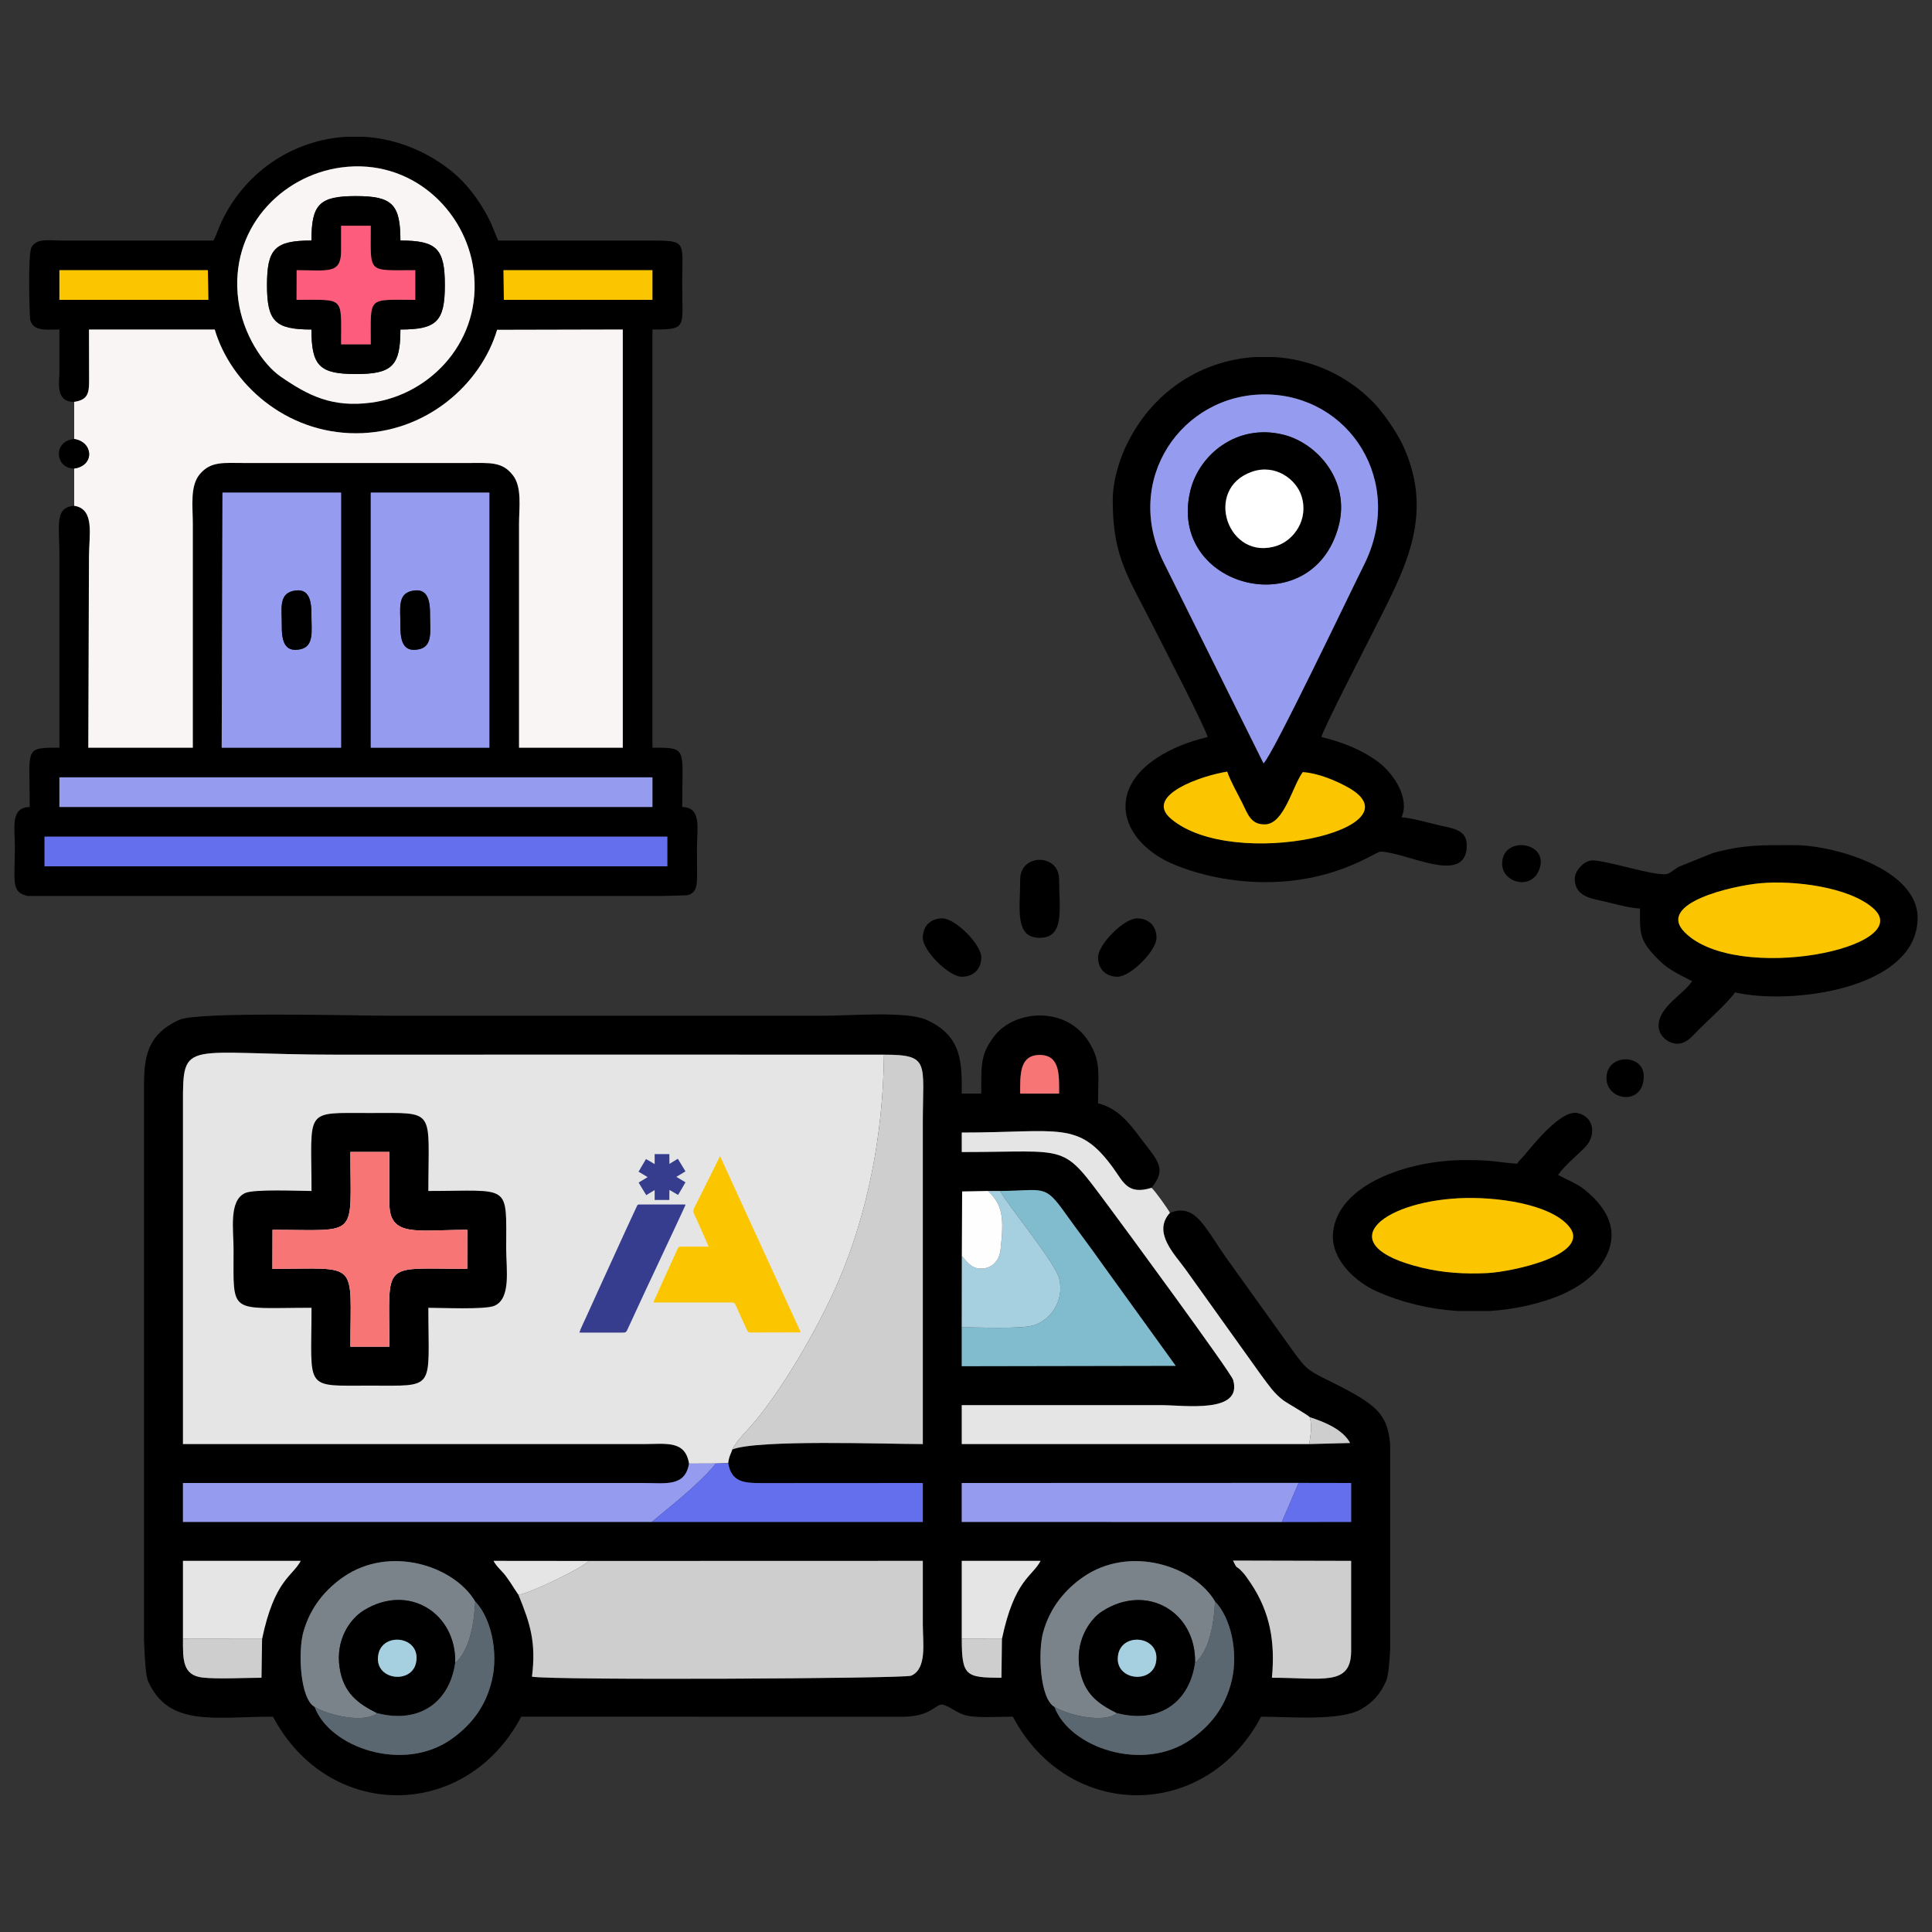 <?xml version="1.0" encoding="UTF-8"?>
<!DOCTYPE svg PUBLIC "-//W3C//DTD SVG 1.1//EN" "http://www.w3.org/Graphics/SVG/1.1/DTD/svg11.dtd">
<!-- Creator: CorelDRAW X7 -->
<svg xmlns="http://www.w3.org/2000/svg" xml:space="preserve" width="200px" height="200px" version="1.1" style="shape-rendering:geometricPrecision; text-rendering:geometricPrecision; image-rendering:optimizeQuality; fill-rule:evenodd; clip-rule:evenodd"
viewBox="0 0 20000 20000"
 xmlns:xlink="http://www.w3.org/1999/xlink">
 <rect x="0" y="0" width="20000" height="20000" fill="#333333" stroke="none"/>
 <defs>
  <style type="text/css">
   <![CDATA[
    .fil0 {fill:black}
    .fil15 {fill:#363D8E}
    .fil12 {fill:#5B6770}
    .fil3 {fill:#636FED}
    .fil11 {fill:#7A828A}
    .fil9 {fill:#80BBCE}
    .fil2 {fill:#959CF0}
    .fil13 {fill:#A6CFE0}
    .fil8 {fill:#CECECE}
    .fil7 {fill:#E5E5E5}
    .fil10 {fill:#F87575}
    .fil1 {fill:#F8F5F4}
    .fil5 {fill:#FBC600}
    .fil4 {fill:#FD5C7C}
    .fil14 {fill:#FEFEFF}
    .fil6 {fill:white}
   ]]>
  </style>
 </defs>
 <g id="Layer_x0020_1">
  <g id="_2118892120096">
   <g>
    <path class="fil0" d="M461 8661l6447 0 0 307 -6447 0 0 -307zm3124 -7245l181 0c296,17 597,121 868,324 183,137 330,332 432,535 36,71 58,145 92,215 522,0 1044,0 1566,0 396,0 338,5 338,445 0,460 58,476 -308,476l0 4329c372,0 308,-1 308,614 205,4 153,221 153,430 0,97 0,194 1,292 0,101 -13,160 -88,189 -10,4 -114,7 -285,10l-5461 0 -1094 0c-178,-36 -134,-155 -134,-507 0,-204 -49,-410 154,-414 0,-615 -65,-614 307,-614l0 -1996c0,-299 -54,-493 153,-508 217,32 153,307 153,524l-7 1980 1082 0c0,-773 0,-1545 0,-2318 0,-176 -31,-390 71,-512 115,-138 248,-117 466,-117l2318 0c223,0 347,-16 458,126 97,124 64,336 64,503 0,773 0,1545 0,2318l1074 0 0 -4329 -1301 3c-167,561 -733,1071 -1462,1071 -726,0 -1295,-512 -1461,-1074l-1302 0c0,154 0,307 1,461 0,170 13,264 -154,288 -197,3 -154,-204 -153,-304 0,-148 0,-296 0,-445 -144,0 -267,21 -302,-98 -6,-22 -29,-685 15,-757 56,-92 178,-66 317,-66 522,0 1044,0 1566,0 36,-74 57,-146 97,-225 256,-512 748,-818 1277,-849zm-2970 6631l6139 0 0 307 369 0 -6631 0 123 0 0 -307zm3223 -2948l1228 0 0 2641 -1228 0 0 -2641zm-1535 0l1228 0 0 2641 -1236 0 8 -2641zm2909 -2302l1542 0 0 307 31 0 -1569 0 -4 -307zm-4597 0l1596 0 -59 0 5 307 -1542 0 0 -307zm2920 -1064c723,-96 1285,444 1367,1061 97,726 -442,1292 -1058,1374 -407,54 -653,-73 -938,-269 -186,-128 -393,-444 -439,-791 -98,-736 442,-1292 1068,-1375z"/>
    <path class="fil1" d="M768 4160l0 385c197,29 215,275 0,305l0 386c217,32 153,307 153,524l-7 1980 1082 0c0,-773 0,-1545 0,-2318 0,-176 -31,-390 71,-512 115,-138 248,-117 466,-117l2318 0c223,0 347,-16 458,126 97,124 64,336 64,503 0,773 0,1545 0,2318l1074 0 0 -4329 -1301 3c-167,561 -733,1071 -1462,1071 -726,0 -1295,-512 -1461,-1074l-1302 0c0,154 0,307 1,461 0,170 13,264 -154,288z"/>
    <path class="fil2" d="M3032 6118c174,-41 193,108 192,256 -1,153 31,316 -114,347 -176,38 -194,-105 -193,-255 1,-159 -33,-313 115,-348zm-737 1622l1236 0 0 -2641 -1228 0 -8 2641z"/>
    <path class="fil2" d="M4260 6118c174,-41 193,108 192,256 -1,153 31,316 -114,347 -176,38 -194,-105 -193,-255 1,-159 -33,-313 115,-348zm-422 1622l1228 0 0 -2641 -1228 0 0 2641z"/>
    <path class="fil1" d="M3224 2490c0,-377 83,-460 460,-460 377,0 461,84 461,460 376,0 460,84 460,461 0,376 -84,460 -460,460 0,376 -84,461 -461,461 -376,0 -460,-84 -460,-461 -376,0 -460,-84 -460,-460 0,-377 83,-461 460,-461zm311 -757c-626,83 -1166,639 -1068,1375 46,347 253,663 439,791 285,196 531,323 938,269 616,-82 1155,-648 1058,-1374 -82,-617 -644,-1157 -1367,-1061z"/>
    <polygon class="fil3" points="461,8968 6908,8968 6908,8661 461,8661 "/>
    <polygon class="fil2" points="615,8354 492,8354 7123,8354 6754,8354 6754,8047 615,8047 "/>
    <path class="fil0" d="M3531 2337l307 0c0,504 -43,460 461,460l0 307c-505,0 -460,-44 -461,461l-307 0c0,-504 43,-461 -461,-461l1 -307c324,0 460,44 460,-199l0 -261zm-307 153c-377,0 -460,84 -460,461 0,376 84,460 460,460 0,377 84,461 460,461 377,0 461,-85 461,-461 376,0 460,-84 460,-460 0,-377 -84,-461 -460,-461 0,-376 -84,-460 -461,-460 -377,0 -460,83 -460,460z"/>
    <path class="fil4" d="M3531 2598c0,243 -136,199 -460,199l-1 307c504,0 461,-43 461,461l307 0c1,-505 -44,-461 461,-461l0 -307c-504,0 -461,44 -461,-460l-307 0 0 261z"/>
    <polygon class="fil5" points="5216,3104 6785,3104 6754,3104 6754,2797 5212,2797 "/>
    <polygon class="fil5" points="615,3104 2157,3104 2152,2797 2211,2797 615,2797 "/>
    <path class="fil0" d="M4260 6118c-148,35 -114,189 -115,348 -1,150 17,293 193,255 145,-31 113,-194 114,-347 1,-148 -18,-297 -192,-256z"/>
    <path class="fil0" d="M3032 6118c-148,35 -114,189 -115,348 -1,150 17,293 193,255 145,-31 113,-194 114,-347 1,-148 -18,-297 -192,-256z"/>
    <path class="fil0" d="M768 4850c215,-30 197,-276 0,-305 -224,17 -198,309 0,305z"/>
   </g>
   <g>
    <path class="fil0" d="M13486 7993c157,10 341,87 465,156 776,429 -1183,878 -1830,326 -285,-243 328,-448 583,-487 33,98 107,226 156,325 56,112 88,227 239,221 196,-9 279,-392 387,-541zm-490 -4297l192 0c376,22 745,179 1027,467 102,104 244,311 307,445 344,742 0,1316 -303,1923 -77,154 -519,1009 -540,1099 224,53 428,137 590,259 173,130 326,390 239,571 116,10 276,57 398,85 137,30 278,47 278,204 0,430 -618,73 -894,67 -57,-1 -634,447 -1631,278 -206,-35 -479,-114 -650,-217 -435,-264 -503,-719 -39,-1027 156,-103 329,-172 532,-220 -21,-90 -460,-941 -540,-1099 -275,-551 -443,-747 -443,-1350 0,-222 80,-451 154,-598 282,-562 796,-856 1323,-887zm-947 2131c-432,-859 186,-1751 1052,-1744 868,6 1452,905 1017,1769 -137,273 -943,1964 -1038,2050l-1031 -2075z"/>
    <path class="fil2" d="M13856 5451c-277,1023 -1779,631 -1533,-374 89,-365 475,-695 959,-578 354,86 702,479 574,952zm-776 2451c95,-86 901,-1777 1038,-2050 435,-864 -149,-1763 -1017,-1769 -866,-7 -1484,885 -1052,1744l1031 2075z"/>
    <path class="fil0" d="M18225 9143c346,-31 915,38 1166,259 461,405 -1409,789 -1949,251 -306,-304 498,-485 783,-510zm-1923 -47c0,175 157,202 258,225 118,25 305,81 417,84 0,258 -14,327 198,536 105,104 211,147 342,216 -94,142 -347,264 -347,463 0,98 88,175 179,184 103,10 171,-80 231,-140 98,-99 315,-293 381,-391 574,134 1890,-32 1890,-772 0,-503 -864,-752 -1273,-752 -333,0 -515,-8 -845,81l-357 144c-38,22 -77,57 -106,69 -105,46 -686,-157 -806,-134 -82,16 -162,112 -162,187z"/>
    <path class="fil0" d="M15105 12404c385,-19 937,59 1133,287 253,293 -573,474 -842,488 -229,12 -458,-3 -673,-55 -964,-231 -440,-679 382,-720zm320 1167l-340 0c-288,-19 -573,-87 -836,-204 -220,-98 -473,-332 -450,-601 44,-507 783,-757 1365,-757 305,0 294,18 540,38 28,-41 39,-44 72,-83 113,-135 386,-475 552,-442 178,35 195,234 86,348 -86,90 -221,198 -285,293 91,49 193,87 273,151 276,222 386,492 157,800 -111,148 -306,263 -500,330 -203,70 -417,113 -634,127z"/>
    <path class="fil0" d="M12962 4883c241,-83 456,78 511,252 77,243 -79,455 -252,514 -507,171 -772,-589 -259,-766zm894 568c128,-473 -220,-866 -574,-952 -484,-117 -870,213 -959,578 -246,1005 1256,1397 1533,374z"/>
    <path class="fil5" d="M15105 12404c-822,41 -1346,489 -382,720 215,52 444,67 673,55 269,-14 1095,-195 842,-488 -196,-228 -748,-306 -1133,-287z"/>
    <path class="fil5" d="M18225 9143c-285,25 -1089,206 -783,510 540,538 2410,154 1949,-251 -251,-221 -820,-290 -1166,-259z"/>
    <path class="fil5" d="M13486 7993c-108,149 -191,532 -387,541 -151,6 -183,-109 -239,-221 -49,-99 -123,-227 -156,-325 -255,39 -868,244 -583,487 647,552 2606,103 1830,-326 -124,-69 -308,-146 -465,-156z"/>
    <path class="fil6" d="M12962 4883c-513,177 -248,937 259,766 173,-59 329,-271 252,-514 -55,-174 -270,-335 -511,-252z"/>
    <path class="fil0" d="M15550 8942c0,194 294,275 380,70 126,-297 -380,-373 -380,-70z"/>
    <path class="fil0" d="M16630 11160c0,239 386,291 386,-19 0,-237 -386,-236 -386,19z"/>
   </g>
   <g>
    <path class="fil0" d="M3257 17670c156,421 918,685 1415,334 186,-132 352,-316 421,-612 68,-293 -11,-647 -174,-814 -217,-367 -884,-589 -1369,-250 -171,120 -338,302 -411,572 -54,197 -34,685 118,770zm-1766 -6444l0 95 0 3325 0 2343c8,213 21,366 41,412 212,481 688,370 1294,370 575,1085 1996,1084 2570,0l3931 1c313,1 347,-127 428,-127 109,29 153,106 304,123 116,14 303,3 426,3 575,1085 1997,1084 2570,0 283,0 815,48 1033,-76 121,-70 199,-153 261,-294 21,-48 34,-171 42,-329l0 -1292 0 -828c-29,-340 -163,-427 -698,-691 -167,-83 -192,-119 -296,-259l-694 -968c-245,-347 -327,-579 -592,-479 -183,201 47,427 160,583l788 1102c72,96 129,183 223,254 43,32 260,155 277,177 162,51 347,132 417,267l-422 11 -3598 0 0 -403c689,0 1377,0 2066,0 241,0 845,91 743,-262 -23,-77 -1151,-1613 -1296,-1806 -488,-655 -378,-552 -1513,-552l0 -202c1016,0 1209,-129 1570,370 104,144 149,279 395,202 167,-204 58,-284 -122,-525 -107,-144 -233,-303 -432,-349 0,-309 33,-431 -95,-636 -235,-377 -771,-333 -979,-60 -141,184 -135,286 -135,595l-202 0c0,-307 12,-597 -369,-765 -206,-91 -781,-41 -1067,-41l-4484 0c-346,0 -1980,-45 -2176,41 -342,151 -368,399 -369,670zm9425 6444c156,421 918,685 1415,334 186,-132 352,-316 421,-612 68,-293 -11,-647 -174,-814 -216,-367 -884,-589 -1369,-250 -171,120 -338,302 -411,572 -54,197 -34,685 118,770zm-9022 -705c0,206 -9,377 202,401 163,18 443,2 611,2l6 -402c129,-615 314,-645 400,-808l-1219 0 0 807zm3473 -456c119,293 185,486 140,848 217,39 3856,20 3925,-10 166,-73 121,-338 121,-534 0,-218 0,-436 0,-655l-3458 1 -986 -1c37,70 86,97 139,173 50,69 71,109 119,178zm4589 456c1,384 39,403 411,403l5 -402c129,-615 314,-644 400,-808l-816 0 0 807zm4031 -807l-1223 -3c50,105 24,37 99,120 25,26 55,70 86,116 201,302 252,607 218,977 522,0 820,91 820,-278l0 -932zm-544 -807l-3487 1 0 403 3313 1 718 -1 0 -403 -544 -1zm-4292 -4433c-1881,-2 -3763,0 -5645,0 -1598,0 -1613,-177 -1612,504l0 3527 4762 0c238,0 437,-43 477,202 -42,243 -240,201 -477,201l-4762 0 0 403 4853 0 2806 0 0 -403 -1663 1c-203,1 -318,-16 -352,-207 11,-80 26,-88 43,-141 258,-105 1596,-56 1972,-56l0 -3326c0,-624 79,-705 -402,-705zm1200 1411l-123 0 -268 5 -3 669 -1 737 0 403 2215 -4 -758 -1050c-134,-191 -250,-340 -382,-525 -221,-312 -221,-238 -680,-235zm613 -1008c0,-190 11,-400 -201,-400 -213,0 -202,210 -202,400l403 0z"/>
    <path class="fil7" d="M7581 15005c-17,53 -32,61 -43,141l-129 4 -276 1c-40,-245 -239,-202 -477,-202l-4762 0 0 -3527c-1,-681 14,-504 1612,-504 1882,0 3764,-2 5645,0 -10,846 -173,1651 -473,2349 -195,454 -603,1170 -937,1532 -66,72 -108,113 -160,206z"/>
    <path class="fil8" d="M5367 16509c130,-19 659,-276 728,-350l3458 -1c0,219 0,437 0,655 0,196 45,461 -121,534 -69,30 -3708,49 -3925,10 45,-362 -21,-555 -140,-848z"/>
    <path class="fil0" d="M4031 11925l-404 0c0,904 98,806 -806,806l-1 404c905,0 808,-98 807,806l404 0c0,-903 -97,-806 806,-806l1 -404c-525,0 -807,82 -807,-276l0 -530zm403 404c861,0 806,-87 806,604 0,204 52,508 -121,584 -95,42 -550,21 -685,21 0,860 87,806 -605,806 -691,0 -604,54 -604,-806 -863,0 -807,83 -807,-605 0,-204 -51,-507 121,-583 95,-42 551,-21 686,-21 0,-861 -87,-807 604,-807 692,0 605,-54 605,807z"/>
    <path class="fil8" d="M7581 15005c52,-93 94,-134 160,-206 334,-362 742,-1078 937,-1532 300,-698 463,-1503 473,-2349 481,0 402,81 402,705l0 3326c-376,0 -1714,-49 -1972,56z"/>
    <path class="fil7" d="M11921 12296c40,37 166,214 190,259 -183,201 47,427 160,583l788 1102c72,96 129,183 223,254 43,32 260,155 277,177 28,113 7,165 -5,278l-3598 0 0 -403c689,0 1377,0 2066,0 241,0 845,91 743,-262 -23,-77 -1151,-1613 -1296,-1806 -488,-655 -378,-552 -1513,-552l0 -202c1016,0 1209,-129 1570,370 104,144 149,279 395,202z"/>
    <path class="fil2" d="M6747 15755l-4853 0 0 -403 4762 0c237,0 435,42 477,-201l276 -1c-89,124 -358,356 -491,464l-171 141z"/>
    <path class="fil9" d="M9956 13740c168,0 601,20 739,-19 175,-49 325,-251 271,-482 -37,-160 -498,-717 -615,-910 459,-3 459,-77 680,235 132,185 248,334 382,525l758 1050 -2215 4 0 -403z"/>
    <path class="fil10" d="M4031 12455c0,358 282,276 807,276l-1 404c-903,0 -806,-97 -806,806l-404 0c1,-904 98,-806 -807,-806l1 -404c904,0 806,98 806,-806l404 0 0 530z"/>
    <polygon class="fil2" points="13269,15756 9956,15755 9956,15352 13443,15351 "/>
    <path class="fil11" d="M12578 16578c-10,227 -59,514 -207,636 14,-524 -497,-832 -961,-534 -144,93 -283,327 -233,600 48,260 194,358 387,455 -139,107 -507,21 -648,-65 -152,-85 -172,-573 -118,-770 73,-270 240,-452 411,-572 485,-339 1153,-117 1369,250z"/>
    <path class="fil11" d="M4919 16578c-10,227 -59,514 -207,636 14,-510 -479,-830 -945,-544 -150,92 -293,309 -252,589 39,271 196,379 390,476 -139,107 -506,22 -648,-65 -152,-85 -172,-573 -118,-770 73,-270 240,-452 411,-572 485,-339 1152,-117 1369,250z"/>
    <path class="fil8" d="M13987 17090c0,369 -298,278 -820,278 34,-370 -17,-675 -218,-977 -31,-46 -61,-90 -86,-116 -75,-83 -49,-15 -99,-120l1223 3 0 932z"/>
    <path class="fil3" d="M6747 15755l171 -141c133,-108 402,-340 491,-464l129 -4c34,191 149,208 352,207l1663 -1 0 403 -2806 0z"/>
    <path class="fil0" d="M4306 17216c61,-277 -341,-328 -389,-92 -54,267 339,317 389,92zm406 -2c-55,391 -353,636 -807,521 -194,-97 -351,-205 -390,-476 -41,-280 102,-497 252,-589 466,-286 959,34 945,544z"/>
    <path class="fil0" d="M11965 17216c61,-277 -341,-328 -389,-92 -54,267 339,317 389,92zm406 -2c-54,391 -353,636 -807,521 -193,-97 -339,-195 -387,-455 -50,-273 89,-507 233,-600 464,-298 975,10 961,534z"/>
    <path class="fil12" d="M3257 17670c142,87 509,172 648,65 454,115 752,-130 807,-521 148,-122 197,-409 207,-636 163,167 242,521 174,814 -69,296 -235,480 -421,612 -497,351 -1259,87 -1415,-334z"/>
    <path class="fil12" d="M10916 17670c141,86 509,172 648,65 454,115 753,-130 807,-521 148,-122 197,-409 207,-636 163,167 242,521 174,814 -69,296 -235,480 -421,612 -497,351 -1259,87 -1415,-334z"/>
    <path class="fil13" d="M9956 13740l1 -737c59,62 110,152 242,125 91,-18 148,-93 159,-195 36,-322 24,-458 -130,-604l123 0c117,193 578,750 615,910 54,231 -96,433 -271,482 -138,39 -571,19 -739,19z"/>
    <path class="fil7" d="M2713 16966l-819 -1 0 -807 1219 0c-86,163 -271,193 -400,808z"/>
    <path class="fil7" d="M10372 16966l-416 -1 0 -807 816 0c-86,164 -271,193 -400,808z"/>
    <path class="fil8" d="M1894 16965l819 1 -6 402c-168,0 -448,16 -611,-2 -211,-24 -202,-195 -202,-401z"/>
    <path class="fil14" d="M9957 13003l3 -669 268 -5c154,146 166,282 130,604 -11,102 -68,177 -159,195 -132,27 -183,-63 -242,-125z"/>
    <path class="fil0" d="M10964 9104c0,302 62,604 -201,604 -264,0 -202,-302 -202,-604 0,-271 403,-271 403,0z"/>
    <polygon class="fil3" points="13269,15756 13443,15351 13987,15352 13987,15755 "/>
    <path class="fil0" d="M10158 9910c0,122 -80,201 -202,201 -134,0 -403,-269 -403,-403 0,-122 80,-201 202,-201 134,0 403,269 403,403z"/>
    <path class="fil0" d="M11972 9708c0,134 -269,403 -403,403 -122,0 -202,-79 -202,-201 0,-134 269,-403 403,-403 122,0 202,79 202,201z"/>
    <path class="fil7" d="M5367 16509c-48,-69 -69,-109 -119,-178 -53,-76 -102,-103 -139,-173l986 1c-69,74 -598,331 -728,350z"/>
    <path class="fil8" d="M9956 16965l416 1 -5 402c-372,0 -410,-19 -411,-403z"/>
    <path class="fil10" d="M10964 11321l-403 0c0,-190 -11,-400 202,-400 212,0 201,210 201,400z"/>
    <path class="fil13" d="M11965 17216c-50,225 -443,175 -389,-92 48,-236 450,-185 389,92z"/>
    <path class="fil13" d="M4306 17216c-50,225 -443,175 -389,-92 48,-236 450,-185 389,92z"/>
    <path class="fil8" d="M13554 14949c12,-113 33,-165 5,-278 162,51 347,132 417,267l-422 11z"/>
    <g>
     <path class="fil5" d="M7336 12905c-21,-47 -39,-89 -57,-130 -32,-72 -63,-144 -96,-215 -9,-20 -5,-37 4,-56 34,-67 67,-135 101,-202 54,-110 109,-219 166,-334 280,610 557,1215 835,1823 -8,1 -14,2 -20,2 -168,0 -335,0 -502,1 -18,0 -26,-7 -32,-21 -40,-88 -82,-176 -120,-264 -9,-21 -20,-26 -41,-26 -259,1 -518,0 -776,0 -10,0 -20,0 -35,0 14,-30 26,-57 38,-85 68,-150 137,-301 205,-452 18,-41 17,-41 62,-41 78,0 155,0 233,0 9,0 19,0 35,0l0 0z"/>
     <path class="fil15" d="M6022 13795c-28,0 -24,-1 -24,-1 12,-33 9,-25 12,-33 18,-41 35,-79 53,-116 47,-104 94,-209 142,-313 42,-93 85,-185 127,-278 48,-104 95,-208 143,-313 40,-87 80,-174 121,-261 2,-5 10,-11 16,-11 159,-1 319,0 478,0 1,0 2,1 7,3 -11,25 -22,49 -34,74 -62,133 -123,266 -186,398 -60,130 -122,260 -183,390 -65,140 -130,279 -194,419 -20,42 -19,42 -66,42 -127,0 -254,0 -382,0 -8,0 0,0 -30,0z"/>
     <path class="fil15" d="M6777 12371l0 -51 -6 3c-14,9 -61,37 -71,43 -5,4 -10,6 -10,6 0,0 -25,-41 -64,-105 -8,-13 -15,-24 -15,-25 0,0 19,-11 43,-26 23,-14 44,-27 46,-28 3,-1 4,-2 4,-3 0,0 -25,-15 -79,-47 -8,-4 -15,-9 -15,-9 0,0 6,-11 15,-24 7,-14 15,-27 17,-30 3,-6 24,-41 32,-54 2,-4 6,-10 8,-14 5,-9 5,-8 5,-8 1,-1 4,1 8,4 36,21 51,30 54,31 1,1 8,5 15,9 7,4 13,8 13,8 0,0 0,-24 0,-52l0 -52 152 0 1 102 6 -4c13,-8 61,-37 70,-43 6,-3 11,-6 11,-6 0,0 25,41 64,105 8,14 15,25 15,25 0,0 -20,12 -43,26 -24,14 -45,27 -47,28 -2,2 -4,3 -4,3 0,0 25,15 79,47 9,5 15,9 15,9 1,0 -6,11 -14,24 -8,14 -16,27 -17,30 -4,6 -25,42 -32,54 -2,4 -6,10 -8,14 -6,9 -5,9 -6,9 0,0 -3,-2 -6,-4 -4,-2 -17,-10 -31,-18 -14,-8 -31,-18 -38,-22 -8,-5 -14,-8 -14,-8 0,0 -1,23 -1,52l0 52 -152 0 0 -51z"/>
    </g>
   </g>
  </g>
 </g>
</svg>
